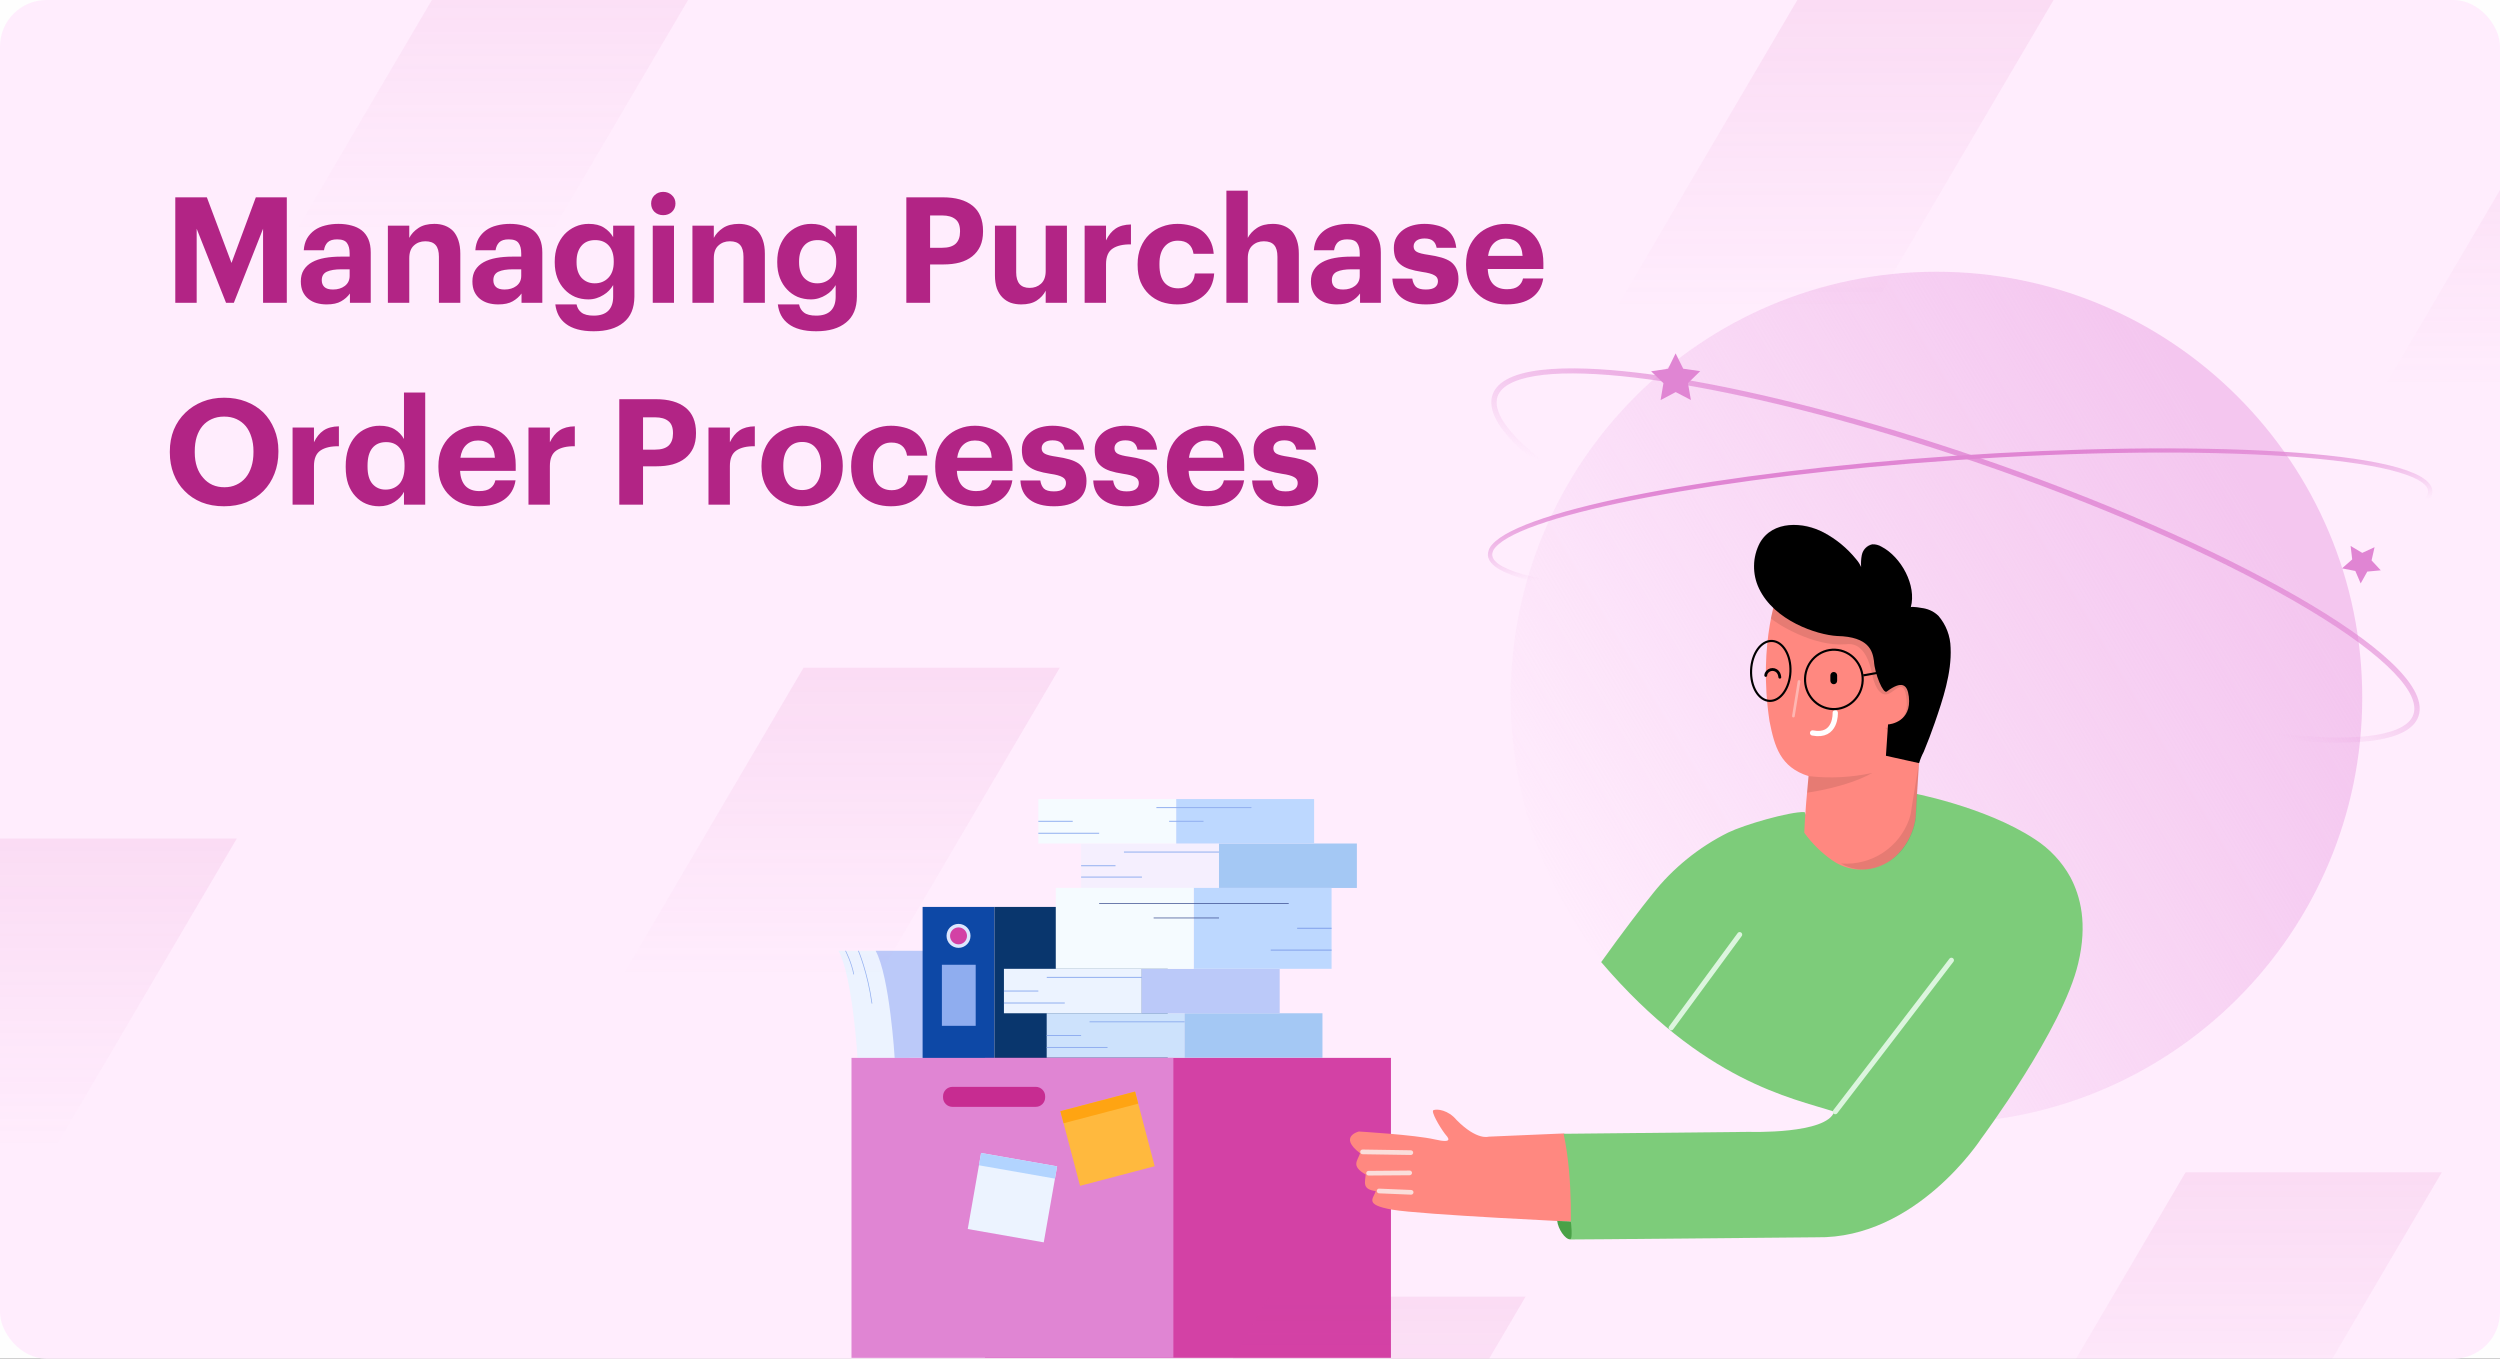 <svg width="322" height="175" viewBox="0 0 322 175" fill="none" xmlns="http://www.w3.org/2000/svg">
<rect x="0" y="0" width="322" height="175" fill="#333333" stroke="none"/>
<g clip-path="url(#clip0_801_2922)">
<rect width="322" height="175" fill="#FEFEFE"/>
<rect width="322" height="175" rx="6" fill="#FFEDFD"/>
<path d="M110.452 136.255C110.452 136.255 109.816 125.752 108 122.463H117.562V136.233L110.452 136.255Z" fill="#ECF3FF"/>
<path d="M115.233 136.255C115.233 136.255 114.598 125.752 112.781 122.463H122.344V136.233L115.233 136.255Z" fill="#BBC9F9"/>
<path d="M128.087 116.812H118.832V146.668H128.087V116.812Z" fill="#0D48A6"/>
<path d="M150.405 116.812H128.086V146.668H150.405V116.812Z" fill="#09366D"/>
<path d="M123.459 122.085C124.311 122.085 125.003 121.394 125.003 120.541C125.003 119.688 124.311 118.996 123.459 118.996C122.606 118.996 121.914 119.688 121.914 120.541C121.914 121.394 122.606 122.085 123.459 122.085Z" fill="#DDE7FE"/>
<path d="M123.459 121.633C124.062 121.633 124.551 121.144 124.551 120.541C124.551 119.938 124.062 119.449 123.459 119.449C122.856 119.449 122.367 119.938 122.367 120.541C122.367 121.144 122.856 121.633 123.459 121.633Z" fill="#D341A5"/>
<path d="M125.669 124.262H121.316V132.126H125.669V124.262Z" fill="#8FADEF"/>
<path d="M152.575 130.509H134.814V136.233H152.575V130.509Z" fill="#CDE2FC"/>
<path d="M170.333 130.509H152.572V136.233H170.333V130.509Z" fill="#A4C8F4"/>
<path d="M139.246 133.309H134.814V133.433H139.246V133.309Z" fill="#8FADEF"/>
<path d="M152.576 131.547H140.334V131.672H152.576V131.547Z" fill="#8FADEF"/>
<path d="M142.649 134.85H134.814V134.974H142.649V134.85Z" fill="#8FADEF"/>
<path d="M147.067 124.784H129.307V130.508H147.067V124.784Z" fill="#ECF3FF"/>
<path d="M164.825 124.784H147.064V130.508H164.825V124.784Z" fill="#BBC9F9"/>
<path d="M133.738 127.584H129.307V127.708H133.738V127.584Z" fill="#8FADEF"/>
<path d="M147.066 125.823H134.824V125.947H147.066V125.823Z" fill="#8FADEF"/>
<path d="M137.142 129.125H129.307V129.25H137.142V129.125Z" fill="#8FADEF"/>
<path opacity="0.5" d="M157.007 108.644H139.246V114.369H157.007V108.644Z" fill="#ECF3FF"/>
<path d="M174.766 108.644H157.006V114.369H174.766V108.644Z" fill="#A4C8F4"/>
<path d="M143.678 111.445H139.246V111.569H143.678V111.445Z" fill="#8FADEF"/>
<path d="M157.006 109.683H144.764V109.808H157.006V109.683Z" fill="#8FADEF"/>
<path d="M147.081 112.906H139.246V113.031H147.081V112.906Z" fill="#8FADEF"/>
<path d="M151.497 102.92H133.736V108.644H151.497V102.92Z" fill="#F5FBFF"/>
<path d="M169.258 102.92H151.498V108.644H169.258V102.92Z" fill="#BDD8FF"/>
<path d="M138.168 105.72H133.736V105.844H138.168V105.72Z" fill="#8FADEF"/>
<path d="M155.014 105.72H150.582V105.844H155.014V105.72Z" fill="#8FADEF"/>
<path d="M161.185 103.959H148.943V104.083H161.185V103.959Z" fill="#8FADEF"/>
<path d="M141.571 107.261H133.736V107.386H141.571V107.261Z" fill="#8FADEF"/>
<path d="M153.745 124.784H171.506V114.362H153.745V124.784Z" fill="#BDD8FF"/>
<path d="M135.984 124.784H153.744V114.362H135.984V124.784Z" fill="#F5FBFF"/>
<path d="M171.504 119.489H167.072V119.656H171.504V119.489Z" fill="#8FADEF"/>
<path d="M165.986 116.321H141.572V116.412H165.986V116.321Z" fill="#35488B"/>
<path d="M171.505 122.294H163.67V122.462H171.505V122.294Z" fill="#8FADEF"/>
<path d="M157.005 118.188H148.588V118.279H157.005V118.188Z" fill="#35488B"/>
<path d="M179.154 136.255H126.863V174.888H179.154V136.255Z" fill="#D341A5"/>
<path d="M151.131 136.255H109.672V174.888H151.131V136.255Z" fill="#E085D3"/>
<path d="M122.672 139.987H133.406C133.727 139.987 134.034 140.114 134.261 140.341C134.487 140.568 134.615 140.875 134.615 141.195V141.35C134.615 141.509 134.584 141.666 134.524 141.813C134.463 141.96 134.374 142.094 134.262 142.206C134.15 142.319 134.016 142.408 133.869 142.469C133.723 142.53 133.565 142.562 133.406 142.562H122.672C122.351 142.562 122.044 142.434 121.817 142.207C121.59 141.981 121.463 141.673 121.463 141.352V141.198C121.463 141.039 121.494 140.881 121.555 140.735C121.615 140.588 121.704 140.454 121.817 140.342C121.929 140.229 122.062 140.14 122.209 140.079C122.356 140.018 122.513 139.987 122.672 139.987Z" fill="#C72C91"/>
<path d="M136.156 150.226L126.365 148.507L124.646 158.297L134.436 160.016L136.156 150.226Z" fill="#ECF3FF"/>
<path d="M136.156 150.226L126.365 148.507L126.087 150.089L135.878 151.808L136.156 150.226Z" fill="#B2D4FF"/>
<path d="M146.196 140.595L136.582 143.121L139.108 152.735L148.722 150.209L146.196 140.595Z" fill="#FFB93E"/>
<path d="M146.196 140.596L136.582 143.122L136.99 144.675L146.604 142.15L146.196 140.596Z" fill="#FFA412"/>
<path d="M109.923 125.51C109.654 124.02 108.875 122.498 108.867 122.483L108.944 122.442C108.952 122.457 109.737 123.991 110.008 125.494L109.923 125.51Z" fill="#8FADEF"/>
<path d="M112.266 129.263C111.706 125.247 110.531 122.508 110.52 122.481L110.603 122.445C110.615 122.472 111.794 125.225 112.357 129.25L112.266 129.263Z" fill="#8FADEF"/>
<path d="M22.577 25.415H26.643L29.816 33.87L32.951 25.415H36.941V39H33.882V29.462L30.12 39H29.113L25.332 29.462V39H22.577V25.415ZM42.07 39.209C41.614 39.209 41.184 39.152 40.778 39.038C40.386 38.924 40.037 38.747 39.733 38.506C39.429 38.265 39.189 37.961 39.011 37.594C38.834 37.214 38.745 36.764 38.745 36.245C38.745 35.662 38.872 35.168 39.125 34.763C39.379 34.358 39.733 34.028 40.189 33.775C40.645 33.522 41.19 33.338 41.823 33.224C42.457 33.11 43.153 33.053 43.913 33.053H45.034V32.654C45.034 32.059 44.92 31.609 44.692 31.305C44.477 30.988 44.053 30.83 43.419 30.83C42.875 30.83 42.469 30.957 42.203 31.21C41.95 31.463 41.792 31.805 41.728 32.236H39.125C39.163 31.653 39.303 31.147 39.543 30.716C39.797 30.285 40.12 29.931 40.512 29.652C40.905 29.373 41.361 29.171 41.88 29.044C42.412 28.905 42.982 28.835 43.59 28.835C44.198 28.835 44.756 28.905 45.262 29.044C45.769 29.171 46.212 29.38 46.592 29.671C46.96 29.962 47.245 30.342 47.447 30.811C47.65 31.28 47.751 31.85 47.751 32.521V39H45.072V37.803C44.781 38.208 44.401 38.544 43.932 38.81C43.476 39.076 42.856 39.209 42.07 39.209ZM42.887 37.29C43.495 37.29 44.002 37.138 44.407 36.834C44.825 36.517 45.034 36.08 45.034 35.523V34.687H43.97C43.172 34.687 42.552 34.788 42.108 34.991C41.665 35.194 41.443 35.561 41.443 36.093C41.443 36.46 41.557 36.752 41.785 36.967C42.013 37.182 42.381 37.29 42.887 37.29ZM49.959 29.063H52.714V30.64C52.967 30.146 53.36 29.722 53.892 29.367C54.424 29.012 55.108 28.835 55.944 28.835C56.438 28.835 56.887 28.911 57.293 29.063C57.698 29.215 58.053 29.443 58.357 29.747C58.648 30.064 58.876 30.469 59.041 30.963C59.205 31.444 59.288 32.014 59.288 32.673V39H56.533V33.072C56.533 32.388 56.393 31.888 56.115 31.571C55.836 31.242 55.393 31.077 54.785 31.077C54.189 31.077 53.695 31.261 53.303 31.628C52.91 31.983 52.714 32.527 52.714 33.262V39H49.959V29.063ZM64.17 39.209C63.714 39.209 63.283 39.152 62.878 39.038C62.485 38.924 62.137 38.747 61.833 38.506C61.529 38.265 61.288 37.961 61.111 37.594C60.933 37.214 60.845 36.764 60.845 36.245C60.845 35.662 60.971 35.168 61.225 34.763C61.478 34.358 61.833 34.028 62.289 33.775C62.745 33.522 63.289 33.338 63.923 33.224C64.556 33.11 65.253 33.053 66.013 33.053H67.134V32.654C67.134 32.059 67.02 31.609 66.792 31.305C66.576 30.988 66.152 30.83 65.519 30.83C64.974 30.83 64.569 30.957 64.303 31.21C64.049 31.463 63.891 31.805 63.828 32.236H61.225C61.263 31.653 61.402 31.147 61.643 30.716C61.896 30.285 62.219 29.931 62.612 29.652C63.004 29.373 63.46 29.171 63.98 29.044C64.512 28.905 65.082 28.835 65.69 28.835C66.298 28.835 66.855 28.905 67.362 29.044C67.868 29.171 68.312 29.38 68.692 29.671C69.059 29.962 69.344 30.342 69.547 30.811C69.749 31.28 69.851 31.85 69.851 32.521V39H67.172V37.803C66.88 38.208 66.5 38.544 66.032 38.81C65.576 39.076 64.955 39.209 64.17 39.209ZM64.987 37.29C65.595 37.29 66.101 37.138 66.507 36.834C66.925 36.517 67.134 36.08 67.134 35.523V34.687H66.07C65.272 34.687 64.651 34.788 64.208 34.991C63.764 35.194 63.543 35.561 63.543 36.093C63.543 36.46 63.657 36.752 63.885 36.967C64.113 37.182 64.48 37.29 64.987 37.29ZM76.466 42.667C75.668 42.667 74.971 42.585 74.376 42.42C73.781 42.255 73.287 42.021 72.894 41.717C72.489 41.413 72.172 41.046 71.944 40.615C71.729 40.197 71.589 39.728 71.526 39.209H74.262C74.351 39.652 74.56 40.001 74.889 40.254C75.231 40.52 75.757 40.653 76.466 40.653C77.302 40.653 77.929 40.444 78.347 40.026C78.765 39.608 78.974 39.006 78.974 38.221V36.72C78.835 36.961 78.657 37.195 78.442 37.423C78.239 37.638 77.999 37.828 77.72 37.993C77.441 38.17 77.137 38.31 76.808 38.411C76.491 38.512 76.149 38.563 75.782 38.563C75.174 38.563 74.604 38.455 74.072 38.24C73.553 38.012 73.103 37.695 72.723 37.29C72.33 36.885 72.02 36.391 71.792 35.808C71.564 35.213 71.45 34.548 71.45 33.813V33.68C71.45 32.971 71.558 32.318 71.773 31.723C72.001 31.128 72.311 30.615 72.704 30.184C73.097 29.766 73.559 29.437 74.091 29.196C74.623 28.955 75.199 28.835 75.82 28.835C76.631 28.835 77.283 28.993 77.777 29.31C78.284 29.627 78.683 30.038 78.974 30.545V29.063H81.71V38.221C81.697 39.703 81.229 40.811 80.304 41.546C79.392 42.293 78.113 42.667 76.466 42.667ZM76.599 36.492C77.321 36.492 77.91 36.251 78.366 35.77C78.822 35.289 79.05 34.624 79.05 33.775V33.642C79.05 32.793 78.841 32.128 78.423 31.647C78.005 31.166 77.416 30.925 76.656 30.925C75.883 30.925 75.288 31.178 74.87 31.685C74.465 32.179 74.262 32.838 74.262 33.661V33.813C74.262 34.649 74.477 35.308 74.908 35.789C75.351 36.258 75.915 36.492 76.599 36.492ZM85.423 27.714C84.98 27.714 84.606 27.575 84.302 27.296C84.011 27.005 83.865 26.644 83.865 26.213C83.865 25.782 84.011 25.428 84.302 25.149C84.606 24.858 84.98 24.712 85.423 24.712C85.867 24.712 86.24 24.858 86.544 25.149C86.848 25.428 87 25.782 87 26.213C87 26.644 86.848 27.005 86.544 27.296C86.24 27.575 85.867 27.714 85.423 27.714ZM84.074 29.063H86.81V39H84.074V29.063ZM89.185 29.063H91.94V30.64C92.193 30.146 92.586 29.722 93.118 29.367C93.65 29.012 94.334 28.835 95.17 28.835C95.664 28.835 96.113 28.911 96.519 29.063C96.924 29.215 97.279 29.443 97.583 29.747C97.874 30.064 98.102 30.469 98.267 30.963C98.431 31.444 98.514 32.014 98.514 32.673V39H95.759V33.072C95.759 32.388 95.619 31.888 95.341 31.571C95.062 31.242 94.619 31.077 94.011 31.077C93.415 31.077 92.921 31.261 92.529 31.628C92.136 31.983 91.94 32.527 91.94 33.262V39H89.185V29.063ZM105.125 42.667C104.327 42.667 103.63 42.585 103.035 42.42C102.44 42.255 101.946 42.021 101.553 41.717C101.148 41.413 100.831 41.046 100.603 40.615C100.388 40.197 100.248 39.728 100.185 39.209H102.921C103.01 39.652 103.219 40.001 103.548 40.254C103.89 40.52 104.416 40.653 105.125 40.653C105.961 40.653 106.588 40.444 107.006 40.026C107.424 39.608 107.633 39.006 107.633 38.221V36.72C107.494 36.961 107.316 37.195 107.101 37.423C106.898 37.638 106.658 37.828 106.379 37.993C106.1 38.17 105.796 38.31 105.467 38.411C105.15 38.512 104.808 38.563 104.441 38.563C103.833 38.563 103.263 38.455 102.731 38.24C102.212 38.012 101.762 37.695 101.382 37.29C100.989 36.885 100.679 36.391 100.451 35.808C100.223 35.213 100.109 34.548 100.109 33.813V33.68C100.109 32.971 100.217 32.318 100.432 31.723C100.66 31.128 100.97 30.615 101.363 30.184C101.756 29.766 102.218 29.437 102.75 29.196C103.282 28.955 103.858 28.835 104.479 28.835C105.29 28.835 105.942 28.993 106.436 29.31C106.943 29.627 107.342 30.038 107.633 30.545V29.063H110.369V38.221C110.356 39.703 109.888 40.811 108.963 41.546C108.051 42.293 106.772 42.667 105.125 42.667ZM105.258 36.492C105.98 36.492 106.569 36.251 107.025 35.77C107.481 35.289 107.709 34.624 107.709 33.775V33.642C107.709 32.793 107.5 32.128 107.082 31.647C106.664 31.166 106.075 30.925 105.315 30.925C104.542 30.925 103.947 31.178 103.529 31.685C103.124 32.179 102.921 32.838 102.921 33.661V33.813C102.921 34.649 103.136 35.308 103.567 35.789C104.01 36.258 104.574 36.492 105.258 36.492ZM116.736 25.415H121.429C123.088 25.415 124.368 25.776 125.267 26.498C126.166 27.22 126.616 28.303 126.616 29.747V29.823C126.616 30.545 126.496 31.172 126.255 31.704C126.014 32.223 125.672 32.66 125.229 33.015C124.786 33.37 124.247 33.636 123.614 33.813C122.993 33.978 122.297 34.06 121.524 34.06H119.795V39H116.736V25.415ZM121.353 31.913C122.126 31.913 122.702 31.742 123.082 31.4C123.462 31.045 123.652 30.526 123.652 29.842V29.766C123.652 29.044 123.449 28.531 123.044 28.227C122.651 27.91 122.088 27.752 121.353 27.752H119.795V31.913H121.353ZM131.531 39.209C131.05 39.209 130.6 39.139 130.182 39C129.777 38.848 129.422 38.62 129.118 38.316C128.814 38.012 128.574 37.626 128.396 37.157C128.232 36.676 128.149 36.112 128.149 35.466V29.063H130.885V35.086C130.885 35.745 131.031 36.245 131.322 36.587C131.614 36.916 132.044 37.081 132.614 37.081C133.197 37.081 133.685 36.904 134.077 36.549C134.483 36.182 134.685 35.631 134.685 34.896V29.063H137.421V39H134.685V37.442C134.432 37.949 134.046 38.373 133.526 38.715C133.02 39.044 132.355 39.209 131.531 39.209ZM139.702 29.063H142.457V30.963C142.773 30.292 143.185 29.785 143.692 29.443C144.198 29.101 144.857 28.924 145.668 28.911V31.476C144.642 31.463 143.85 31.647 143.293 32.027C142.735 32.407 142.457 33.072 142.457 34.022V39H139.702V29.063ZM151.636 39.209C150.914 39.209 150.237 39.101 149.603 38.886C148.983 38.658 148.444 38.329 147.988 37.898C147.532 37.467 147.171 36.942 146.905 36.321C146.652 35.688 146.525 34.966 146.525 34.155V34.003C146.525 33.205 146.658 32.489 146.924 31.856C147.19 31.21 147.558 30.659 148.026 30.203C148.495 29.76 149.04 29.424 149.66 29.196C150.281 28.955 150.946 28.835 151.655 28.835C152.225 28.835 152.776 28.905 153.308 29.044C153.853 29.171 154.341 29.386 154.771 29.69C155.189 29.994 155.538 30.393 155.816 30.887C156.095 31.381 156.266 31.983 156.329 32.692H153.726C153.638 32.122 153.422 31.698 153.08 31.419C152.751 31.14 152.295 31.001 151.712 31.001C150.99 31.001 150.414 31.261 149.983 31.78C149.553 32.287 149.337 33.015 149.337 33.965V34.117C149.337 35.118 149.546 35.871 149.964 36.378C150.395 36.885 150.997 37.138 151.769 37.138C152.327 37.138 152.802 36.98 153.194 36.663C153.6 36.346 153.834 35.865 153.897 35.219H156.386C156.348 35.814 156.215 36.359 155.987 36.853C155.759 37.334 155.443 37.746 155.037 38.088C154.632 38.443 154.144 38.721 153.574 38.924C153.004 39.114 152.358 39.209 151.636 39.209ZM157.96 24.56H160.715V30.64C160.969 30.146 161.361 29.722 161.893 29.367C162.425 29.012 163.109 28.835 163.945 28.835C164.439 28.835 164.889 28.911 165.294 29.063C165.7 29.215 166.054 29.443 166.358 29.747C166.65 30.064 166.878 30.469 167.042 30.963C167.207 31.444 167.289 32.014 167.289 32.673V39H164.534V33.072C164.534 32.388 164.395 31.888 164.116 31.571C163.838 31.242 163.394 31.077 162.786 31.077C162.191 31.077 161.697 31.261 161.304 31.628C160.912 31.983 160.715 32.527 160.715 33.262V39H157.96V24.56ZM172.171 39.209C171.715 39.209 171.285 39.152 170.879 39.038C170.487 38.924 170.138 38.747 169.834 38.506C169.53 38.265 169.29 37.961 169.112 37.594C168.935 37.214 168.846 36.764 168.846 36.245C168.846 35.662 168.973 35.168 169.226 34.763C169.48 34.358 169.834 34.028 170.29 33.775C170.746 33.522 171.291 33.338 171.924 33.224C172.558 33.11 173.254 33.053 174.014 33.053H175.135V32.654C175.135 32.059 175.021 31.609 174.793 31.305C174.578 30.988 174.154 30.83 173.52 30.83C172.976 30.83 172.57 30.957 172.304 31.21C172.051 31.463 171.893 31.805 171.829 32.236H169.226C169.264 31.653 169.404 31.147 169.644 30.716C169.898 30.285 170.221 29.931 170.613 29.652C171.006 29.373 171.462 29.171 171.981 29.044C172.513 28.905 173.083 28.835 173.691 28.835C174.299 28.835 174.857 28.905 175.363 29.044C175.87 29.171 176.313 29.38 176.693 29.671C177.061 29.962 177.346 30.342 177.548 30.811C177.751 31.28 177.852 31.85 177.852 32.521V39H175.173V37.803C174.882 38.208 174.502 38.544 174.033 38.81C173.577 39.076 172.957 39.209 172.171 39.209ZM172.988 37.29C173.596 37.29 174.103 37.138 174.508 36.834C174.926 36.517 175.135 36.08 175.135 35.523V34.687H174.071C173.273 34.687 172.653 34.788 172.209 34.991C171.766 35.194 171.544 35.561 171.544 36.093C171.544 36.46 171.658 36.752 171.886 36.967C172.114 37.182 172.482 37.29 172.988 37.29ZM183.67 39.209C182.327 39.209 181.282 38.924 180.535 38.354C179.787 37.784 179.388 36.961 179.338 35.884H181.903C181.966 36.327 182.118 36.676 182.359 36.929C182.612 37.17 183.043 37.29 183.651 37.29C184.183 37.29 184.575 37.195 184.829 37.005C185.082 36.815 185.209 36.549 185.209 36.207C185.209 35.865 185.05 35.612 184.734 35.447C184.43 35.27 183.917 35.13 183.195 35.029C182.536 34.928 181.972 34.801 181.504 34.649C181.048 34.497 180.674 34.301 180.383 34.06C180.079 33.819 179.857 33.528 179.718 33.186C179.591 32.831 179.528 32.413 179.528 31.932C179.528 31.413 179.635 30.963 179.851 30.583C180.079 30.19 180.376 29.861 180.744 29.595C181.098 29.342 181.51 29.152 181.979 29.025C182.46 28.898 182.954 28.835 183.461 28.835C184.005 28.835 184.512 28.892 184.981 29.006C185.462 29.107 185.886 29.278 186.254 29.519C186.608 29.76 186.9 30.076 187.128 30.469C187.356 30.862 187.501 31.343 187.565 31.913H185.038C184.962 31.508 184.803 31.21 184.563 31.02C184.322 30.817 183.961 30.716 183.48 30.716C183.036 30.716 182.688 30.811 182.435 31.001C182.194 31.191 182.074 31.438 182.074 31.742C182.074 32.059 182.213 32.293 182.492 32.445C182.77 32.597 183.271 32.724 183.993 32.825C184.613 32.914 185.164 33.028 185.646 33.167C186.127 33.306 186.532 33.49 186.862 33.718C187.178 33.959 187.419 34.256 187.584 34.611C187.761 34.966 187.85 35.409 187.85 35.941C187.85 37.018 187.482 37.835 186.748 38.392C186.013 38.937 184.987 39.209 183.67 39.209ZM194.018 39.209C193.271 39.209 192.581 39.095 191.947 38.867C191.314 38.639 190.769 38.303 190.313 37.86C189.845 37.429 189.477 36.904 189.211 36.283C188.958 35.662 188.831 34.953 188.831 34.155V34.003C188.831 33.218 188.958 32.508 189.211 31.875C189.477 31.242 189.845 30.697 190.313 30.241C190.769 29.798 191.308 29.456 191.928 29.215C192.549 28.962 193.22 28.835 193.942 28.835C194.588 28.835 195.203 28.936 195.785 29.139C196.368 29.329 196.881 29.627 197.324 30.032C197.768 30.437 198.122 30.963 198.388 31.609C198.654 32.242 198.787 33.002 198.787 33.889V34.649H191.624C191.662 35.485 191.89 36.131 192.308 36.587C192.739 37.03 193.334 37.252 194.094 37.252C194.74 37.252 195.222 37.125 195.538 36.872C195.868 36.619 196.077 36.283 196.165 35.865H198.768C198.604 36.942 198.11 37.771 197.286 38.354C196.476 38.924 195.386 39.209 194.018 39.209ZM196.108 32.958C196.058 32.198 195.849 31.641 195.481 31.286C195.114 30.919 194.601 30.735 193.942 30.735C193.322 30.735 192.809 30.931 192.403 31.324C192.011 31.704 191.764 32.249 191.662 32.958H196.108ZM28.904 62.758C29.474 62.758 29.987 62.65 30.443 62.435C30.912 62.22 31.311 61.916 31.64 61.523C31.957 61.143 32.204 60.674 32.381 60.117C32.558 59.56 32.647 58.939 32.647 58.255V58.103C32.647 57.444 32.558 56.843 32.381 56.298C32.216 55.753 31.976 55.285 31.659 54.892C31.33 54.499 30.931 54.195 30.462 53.98C29.993 53.765 29.461 53.657 28.866 53.657C28.271 53.657 27.739 53.765 27.27 53.98C26.814 54.183 26.421 54.474 26.092 54.854C25.763 55.247 25.509 55.722 25.332 56.279C25.167 56.824 25.085 57.438 25.085 58.122V58.274C25.085 58.971 25.18 59.598 25.37 60.155C25.56 60.7 25.826 61.162 26.168 61.542C26.497 61.935 26.896 62.239 27.365 62.454C27.834 62.657 28.347 62.758 28.904 62.758ZM28.847 65.209C27.783 65.209 26.82 65.038 25.959 64.696C25.098 64.341 24.369 63.854 23.774 63.233C23.166 62.625 22.697 61.897 22.368 61.048C22.039 60.199 21.874 59.281 21.874 58.293V58.141C21.874 57.128 22.045 56.197 22.387 55.348C22.742 54.499 23.236 53.771 23.869 53.163C24.49 52.555 25.224 52.08 26.073 51.738C26.922 51.396 27.853 51.225 28.866 51.225C29.892 51.225 30.829 51.39 31.678 51.719C32.539 52.048 33.28 52.511 33.901 53.106C34.509 53.714 34.984 54.436 35.326 55.272C35.681 56.108 35.858 57.039 35.858 58.065V58.217C35.858 59.23 35.687 60.168 35.345 61.029C35.016 61.878 34.547 62.612 33.939 63.233C33.331 63.854 32.596 64.341 31.735 64.696C30.874 65.038 29.911 65.209 28.847 65.209ZM37.684 55.063H40.439V56.963C40.756 56.292 41.168 55.785 41.674 55.443C42.181 55.101 42.84 54.924 43.65 54.911V57.476C42.624 57.463 41.833 57.647 41.275 58.027C40.718 58.407 40.439 59.072 40.439 60.022V65H37.684V55.063ZM48.84 65.209C48.232 65.209 47.668 65.101 47.149 64.886C46.63 64.671 46.174 64.348 45.781 63.917C45.388 63.499 45.078 62.98 44.85 62.359C44.635 61.726 44.527 60.997 44.527 60.174V60.022C44.527 59.211 44.635 58.483 44.85 57.837C45.078 57.191 45.388 56.646 45.781 56.203C46.174 55.76 46.636 55.424 47.168 55.196C47.7 54.955 48.276 54.835 48.897 54.835C49.695 54.835 50.347 54.993 50.854 55.31C51.361 55.627 51.753 56.038 52.032 56.545V50.56H54.768V65H52.032V63.347C51.779 63.854 51.367 64.291 50.797 64.658C50.227 65.025 49.575 65.209 48.84 65.209ZM49.657 63.062C50.379 63.062 50.968 62.821 51.424 62.34C51.88 61.846 52.108 61.092 52.108 60.079V59.927C52.108 58.939 51.899 58.198 51.481 57.704C51.076 57.197 50.493 56.944 49.733 56.944C48.96 56.944 48.365 57.204 47.947 57.723C47.542 58.23 47.339 58.977 47.339 59.965V60.117C47.339 61.105 47.554 61.846 47.985 62.34C48.416 62.821 48.973 63.062 49.657 63.062ZM61.654 65.209C60.906 65.209 60.216 65.095 59.583 64.867C58.949 64.639 58.405 64.303 57.949 63.86C57.48 63.429 57.113 62.904 56.847 62.283C56.593 61.662 56.467 60.953 56.467 60.155V60.003C56.467 59.218 56.593 58.508 56.847 57.875C57.113 57.242 57.48 56.697 57.949 56.241C58.405 55.798 58.943 55.456 59.564 55.215C60.184 54.962 60.856 54.835 61.578 54.835C62.224 54.835 62.838 54.936 63.421 55.139C64.003 55.329 64.516 55.627 64.96 56.032C65.403 56.437 65.758 56.963 66.024 57.609C66.29 58.242 66.423 59.002 66.423 59.889V60.649H59.26C59.298 61.485 59.526 62.131 59.944 62.587C60.374 63.03 60.97 63.252 61.73 63.252C62.376 63.252 62.857 63.125 63.174 62.872C63.503 62.619 63.712 62.283 63.801 61.865H66.404C66.239 62.942 65.745 63.771 64.922 64.354C64.111 64.924 63.022 65.209 61.654 65.209ZM63.744 58.958C63.693 58.198 63.484 57.641 63.117 57.286C62.749 56.919 62.236 56.735 61.578 56.735C60.957 56.735 60.444 56.931 60.039 57.324C59.646 57.704 59.399 58.249 59.298 58.958H63.744ZM68.069 55.063H70.824V56.963C71.141 56.292 71.552 55.785 72.059 55.443C72.566 55.101 73.224 54.924 74.035 54.911V57.476C73.009 57.463 72.217 57.647 71.66 58.027C71.103 58.407 70.824 59.072 70.824 60.022V65H68.069V55.063ZM79.765 51.415H84.458C86.117 51.415 87.396 51.776 88.296 52.498C89.195 53.22 89.645 54.303 89.645 55.747V55.823C89.645 56.545 89.524 57.172 89.284 57.704C89.043 58.223 88.701 58.66 88.258 59.015C87.814 59.37 87.276 59.636 86.643 59.813C86.022 59.978 85.325 60.06 84.553 60.06H82.824V65H79.765V51.415ZM84.382 57.913C85.154 57.913 85.731 57.742 86.111 57.4C86.491 57.045 86.681 56.526 86.681 55.842V55.766C86.681 55.044 86.478 54.531 86.073 54.227C85.68 53.91 85.116 53.752 84.382 53.752H82.824V57.913H84.382ZM91.254 55.063H94.009V56.963C94.326 56.292 94.737 55.785 95.244 55.443C95.751 55.101 96.409 54.924 97.22 54.911V57.476C96.194 57.463 95.402 57.647 94.845 58.027C94.288 58.407 94.009 59.072 94.009 60.022V65H91.254V55.063ZM103.322 63.119C104.094 63.119 104.69 62.853 105.108 62.321C105.538 61.789 105.754 61.048 105.754 60.098V59.965C105.754 59.015 105.538 58.274 105.108 57.742C104.69 57.197 104.094 56.925 103.322 56.925C102.562 56.925 101.966 57.191 101.536 57.723C101.105 58.242 100.89 58.977 100.89 59.927V60.079C100.89 61.029 101.099 61.776 101.517 62.321C101.935 62.853 102.536 63.119 103.322 63.119ZM103.303 65.209C102.555 65.209 101.865 65.089 101.232 64.848C100.598 64.607 100.047 64.265 99.579 63.822C99.11 63.391 98.743 62.866 98.477 62.245C98.21 61.612 98.078 60.909 98.078 60.136V59.984C98.078 59.211 98.21 58.508 98.477 57.875C98.743 57.229 99.11 56.684 99.579 56.241C100.047 55.798 100.598 55.456 101.232 55.215C101.878 54.962 102.574 54.835 103.322 54.835C104.069 54.835 104.759 54.955 105.393 55.196C106.039 55.437 106.596 55.779 107.065 56.222C107.521 56.665 107.882 57.204 108.148 57.837C108.414 58.458 108.547 59.154 108.547 59.927V60.079C108.547 60.864 108.414 61.574 108.148 62.207C107.882 62.84 107.514 63.379 107.046 63.822C106.577 64.265 106.02 64.607 105.374 64.848C104.74 65.089 104.05 65.209 103.303 65.209ZM114.739 65.209C114.017 65.209 113.34 65.101 112.706 64.886C112.086 64.658 111.547 64.329 111.091 63.898C110.635 63.467 110.274 62.942 110.008 62.321C109.755 61.688 109.628 60.966 109.628 60.155V60.003C109.628 59.205 109.761 58.489 110.027 57.856C110.293 57.21 110.661 56.659 111.129 56.203C111.598 55.76 112.143 55.424 112.763 55.196C113.384 54.955 114.049 54.835 114.758 54.835C115.328 54.835 115.879 54.905 116.411 55.044C116.956 55.171 117.444 55.386 117.874 55.69C118.292 55.994 118.641 56.393 118.919 56.887C119.198 57.381 119.369 57.983 119.432 58.692H116.829C116.741 58.122 116.525 57.698 116.183 57.419C115.854 57.14 115.398 57.001 114.815 57.001C114.093 57.001 113.517 57.261 113.086 57.78C112.656 58.287 112.44 59.015 112.44 59.965V60.117C112.44 61.118 112.649 61.871 113.067 62.378C113.498 62.885 114.1 63.138 114.872 63.138C115.43 63.138 115.905 62.98 116.297 62.663C116.703 62.346 116.937 61.865 117 61.219H119.489C119.451 61.814 119.318 62.359 119.09 62.853C118.862 63.334 118.546 63.746 118.14 64.088C117.735 64.443 117.247 64.721 116.677 64.924C116.107 65.114 115.461 65.209 114.739 65.209ZM125.642 65.209C124.895 65.209 124.205 65.095 123.571 64.867C122.938 64.639 122.393 64.303 121.937 63.86C121.469 63.429 121.101 62.904 120.835 62.283C120.582 61.662 120.455 60.953 120.455 60.155V60.003C120.455 59.218 120.582 58.508 120.835 57.875C121.101 57.242 121.469 56.697 121.937 56.241C122.393 55.798 122.932 55.456 123.552 55.215C124.173 54.962 124.844 54.835 125.566 54.835C126.212 54.835 126.827 54.936 127.409 55.139C127.992 55.329 128.505 55.627 128.948 56.032C129.392 56.437 129.746 56.963 130.012 57.609C130.278 58.242 130.411 59.002 130.411 59.889V60.649H123.248C123.286 61.485 123.514 62.131 123.932 62.587C124.363 63.03 124.958 63.252 125.718 63.252C126.364 63.252 126.846 63.125 127.162 62.872C127.492 62.619 127.701 62.283 127.789 61.865H130.392C130.228 62.942 129.734 63.771 128.91 64.354C128.1 64.924 127.01 65.209 125.642 65.209ZM127.732 58.958C127.682 58.198 127.473 57.641 127.105 57.286C126.738 56.919 126.225 56.735 125.566 56.735C124.946 56.735 124.433 56.931 124.027 57.324C123.635 57.704 123.388 58.249 123.286 58.958H127.732ZM135.76 65.209C134.417 65.209 133.372 64.924 132.625 64.354C131.878 63.784 131.479 62.961 131.428 61.884H133.993C134.056 62.327 134.208 62.676 134.449 62.929C134.702 63.17 135.133 63.29 135.741 63.29C136.273 63.29 136.666 63.195 136.919 63.005C137.172 62.815 137.299 62.549 137.299 62.207C137.299 61.865 137.141 61.612 136.824 61.447C136.52 61.27 136.007 61.13 135.285 61.029C134.626 60.928 134.063 60.801 133.594 60.649C133.138 60.497 132.764 60.301 132.473 60.06C132.169 59.819 131.947 59.528 131.808 59.186C131.681 58.831 131.618 58.413 131.618 57.932C131.618 57.413 131.726 56.963 131.941 56.583C132.169 56.19 132.467 55.861 132.834 55.595C133.189 55.342 133.6 55.152 134.069 55.025C134.55 54.898 135.044 54.835 135.551 54.835C136.096 54.835 136.602 54.892 137.071 55.006C137.552 55.107 137.977 55.278 138.344 55.519C138.699 55.76 138.99 56.076 139.218 56.469C139.446 56.862 139.592 57.343 139.655 57.913H137.128C137.052 57.508 136.894 57.21 136.653 57.02C136.412 56.817 136.051 56.716 135.57 56.716C135.127 56.716 134.778 56.811 134.525 57.001C134.284 57.191 134.164 57.438 134.164 57.742C134.164 58.059 134.303 58.293 134.582 58.445C134.861 58.597 135.361 58.724 136.083 58.825C136.704 58.914 137.255 59.028 137.736 59.167C138.217 59.306 138.623 59.49 138.952 59.718C139.269 59.959 139.509 60.256 139.674 60.611C139.851 60.966 139.94 61.409 139.94 61.941C139.94 63.018 139.573 63.835 138.838 64.392C138.103 64.937 137.077 65.209 135.76 65.209ZM145.14 65.209C143.797 65.209 142.752 64.924 142.005 64.354C141.257 63.784 140.858 62.961 140.808 61.884H143.373C143.436 62.327 143.588 62.676 143.829 62.929C144.082 63.17 144.513 63.29 145.121 63.29C145.653 63.29 146.045 63.195 146.299 63.005C146.552 62.815 146.679 62.549 146.679 62.207C146.679 61.865 146.52 61.612 146.204 61.447C145.9 61.27 145.387 61.13 144.665 61.029C144.006 60.928 143.442 60.801 142.974 60.649C142.518 60.497 142.144 60.301 141.853 60.06C141.549 59.819 141.327 59.528 141.188 59.186C141.061 58.831 140.998 58.413 140.998 57.932C140.998 57.413 141.105 56.963 141.321 56.583C141.549 56.19 141.846 55.861 142.214 55.595C142.568 55.342 142.98 55.152 143.449 55.025C143.93 54.898 144.424 54.835 144.931 54.835C145.475 54.835 145.982 54.892 146.451 55.006C146.932 55.107 147.356 55.278 147.724 55.519C148.078 55.76 148.37 56.076 148.598 56.469C148.826 56.862 148.971 57.343 149.035 57.913H146.508C146.432 57.508 146.273 57.21 146.033 57.02C145.792 56.817 145.431 56.716 144.95 56.716C144.506 56.716 144.158 56.811 143.905 57.001C143.664 57.191 143.544 57.438 143.544 57.742C143.544 58.059 143.683 58.293 143.962 58.445C144.24 58.597 144.741 58.724 145.463 58.825C146.083 58.914 146.634 59.028 147.116 59.167C147.597 59.306 148.002 59.49 148.332 59.718C148.648 59.959 148.889 60.256 149.054 60.611C149.231 60.966 149.32 61.409 149.32 61.941C149.32 63.018 148.952 63.835 148.218 64.392C147.483 64.937 146.457 65.209 145.14 65.209ZM155.489 65.209C154.741 65.209 154.051 65.095 153.418 64.867C152.784 64.639 152.24 64.303 151.784 63.86C151.315 63.429 150.948 62.904 150.682 62.283C150.428 61.662 150.302 60.953 150.302 60.155V60.003C150.302 59.218 150.428 58.508 150.682 57.875C150.948 57.242 151.315 56.697 151.784 56.241C152.24 55.798 152.778 55.456 153.399 55.215C154.019 54.962 154.691 54.835 155.413 54.835C156.059 54.835 156.673 54.936 157.256 55.139C157.838 55.329 158.351 55.627 158.795 56.032C159.238 56.437 159.593 56.963 159.859 57.609C160.125 58.242 160.258 59.002 160.258 59.889V60.649H153.095C153.133 61.485 153.361 62.131 153.779 62.587C154.209 63.03 154.805 63.252 155.565 63.252C156.211 63.252 156.692 63.125 157.009 62.872C157.338 62.619 157.547 62.283 157.636 61.865H160.239C160.074 62.942 159.58 63.771 158.757 64.354C157.946 64.924 156.857 65.209 155.489 65.209ZM157.579 58.958C157.528 58.198 157.319 57.641 156.952 57.286C156.584 56.919 156.071 56.735 155.413 56.735C154.792 56.735 154.279 56.931 153.874 57.324C153.481 57.704 153.234 58.249 153.133 58.958H157.579ZM165.606 65.209C164.264 65.209 163.219 64.924 162.471 64.354C161.724 63.784 161.325 62.961 161.274 61.884H163.839C163.903 62.327 164.055 62.676 164.295 62.929C164.549 63.17 164.979 63.29 165.587 63.29C166.119 63.29 166.512 63.195 166.765 63.005C167.019 62.815 167.145 62.549 167.145 62.207C167.145 61.865 166.987 61.612 166.67 61.447C166.366 61.27 165.853 61.13 165.131 61.029C164.473 60.928 163.909 60.801 163.44 60.649C162.984 60.497 162.611 60.301 162.319 60.06C162.015 59.819 161.794 59.528 161.654 59.186C161.528 58.831 161.464 58.413 161.464 57.932C161.464 57.413 161.572 56.963 161.787 56.583C162.015 56.19 162.313 55.861 162.68 55.595C163.035 55.342 163.447 55.152 163.915 55.025C164.397 54.898 164.891 54.835 165.397 54.835C165.942 54.835 166.449 54.892 166.917 55.006C167.399 55.107 167.823 55.278 168.19 55.519C168.545 55.76 168.836 56.076 169.064 56.469C169.292 56.862 169.438 57.343 169.501 57.913H166.974C166.898 57.508 166.74 57.21 166.499 57.02C166.259 56.817 165.898 56.716 165.416 56.716C164.973 56.716 164.625 56.811 164.371 57.001C164.131 57.191 164.01 57.438 164.01 57.742C164.01 58.059 164.15 58.293 164.428 58.445C164.707 58.597 165.207 58.724 165.929 58.825C166.55 58.914 167.101 59.028 167.582 59.167C168.064 59.306 168.469 59.49 168.798 59.718C169.115 59.959 169.356 60.256 169.52 60.611C169.698 60.966 169.786 61.409 169.786 61.941C169.786 63.018 169.419 63.835 168.684 64.392C167.95 64.937 166.924 65.209 165.606 65.209Z" fill="#B22485"/>
<path d="M201.485 145.985L191.729 146.402C191.729 146.402 190.253 146.928 187.612 144.262C186.539 142.961 185.082 142.792 184.614 142.994C184.308 143.182 185.349 145.016 186.077 145.998C186.52 146.525 187.313 147.338 184.777 146.753C182.24 146.167 175.021 145.738 175.021 145.738C175.021 145.738 172.342 146.389 175.177 148.535C174.865 149.523 173.955 150.161 175.899 151.279C175.828 152.333 175.418 153.172 177.2 153.419C176.888 154.408 175.665 155.156 179.333 155.806C183.001 156.456 203.8 157.419 203.8 157.419C203.8 157.419 205.14 153.926 201.478 145.985" fill="#FF8880"/>
<path d="M181.725 148.762L175.546 148.665C175.503 148.671 175.459 148.668 175.417 148.656C175.374 148.644 175.335 148.622 175.302 148.594C175.269 148.565 175.242 148.529 175.224 148.49C175.206 148.45 175.196 148.406 175.196 148.362C175.196 148.318 175.206 148.275 175.224 148.235C175.242 148.195 175.269 148.16 175.302 148.131C175.335 148.102 175.374 148.081 175.417 148.069C175.459 148.057 175.503 148.054 175.546 148.06L181.718 148.157C181.798 148.159 181.874 148.192 181.93 148.249C181.986 148.306 182.018 148.383 182.018 148.463C182.018 148.503 182.01 148.542 181.994 148.579C181.979 148.616 181.956 148.649 181.928 148.677C181.899 148.705 181.866 148.727 181.828 148.741C181.791 148.756 181.752 148.763 181.712 148.762" fill="#FADEDB"/>
<path d="M181.57 151.37L176.269 151.409C176.19 151.409 176.114 151.378 176.058 151.322C176.002 151.266 175.97 151.19 175.97 151.11C175.97 151.031 176.002 150.955 176.058 150.899C176.114 150.843 176.19 150.811 176.269 150.811L181.563 150.766C181.643 150.765 181.72 150.797 181.777 150.853C181.835 150.909 181.867 150.985 181.869 151.065C181.868 151.144 181.836 151.22 181.78 151.277C181.724 151.334 181.649 151.367 181.57 151.37" fill="#FADEDB"/>
<path d="M181.766 153.874L177.59 153.699C177.518 153.688 177.451 153.651 177.403 153.596C177.355 153.54 177.329 153.47 177.329 153.396C177.329 153.323 177.355 153.252 177.403 153.196C177.451 153.141 177.518 153.104 177.59 153.094L181.766 153.269C181.806 153.271 181.845 153.281 181.882 153.298C181.918 153.314 181.951 153.338 181.978 153.368C182.005 153.398 182.026 153.432 182.04 153.47C182.054 153.508 182.06 153.548 182.058 153.588C182.053 153.668 182.017 153.743 181.957 153.796C181.898 153.85 181.82 153.878 181.74 153.874" fill="#FADEDB"/>
<path d="M249.417 144.678C219.13 144.678 194.578 120.126 194.578 89.839C194.578 59.552 219.13 35 249.417 35C279.704 35 304.256 59.552 304.256 89.839C304.256 120.126 279.704 144.678 249.417 144.678Z" fill="url(#paint0_linear_801_2922)"/>
<path d="M202.252 159.643C202.252 159.643 202.714 152.144 201.393 146.031L225.34 145.784C225.34 145.784 235.29 146.109 236.253 143.182C230.796 141.42 219.395 139.332 206.232 123.918C209.081 119.945 211.272 117.089 212.866 115.106C215.488 111.804 218.803 109.118 222.576 107.236C224.657 106.222 230.491 104.531 232.422 104.589C233.886 107.458 233.287 108.244 240.773 108.908C242.64 108.908 241.541 108.908 243.212 107.438C243.433 103.113 245.865 102.053 245.865 102.053C245.865 102.053 255.582 103.802 262.086 108.088C263.997 109.317 265.573 111.002 266.671 112.992C267.971 115.451 268.888 118.989 267.679 124.048C265.728 132.503 255.185 146.649 255.185 146.649C255.185 146.649 246.828 159.585 233.977 159.363C213.711 159.539 206.954 159.611 206.954 159.611" fill="#7DCC7A"/>
<path d="M224.07 120.374L215.245 132.386" stroke="#DCF5DE" stroke-width="0.65" stroke-linecap="round" stroke-linejoin="round"/>
<path d="M251.342 123.678C251.16 123.951 236.383 143.189 236.383 143.189" stroke="#DCF5DE" stroke-width="0.65" stroke-linecap="round" stroke-linejoin="round"/>
<path d="M229.136 75.83C229.136 75.83 226.359 82.665 227.914 92.896C228.564 96.148 229.273 98.795 232.941 99.965C232.421 105.311 232.395 107.262 232.395 107.262C233.402 108.663 234.643 109.879 236.063 110.859C237.349 111.745 238.911 112.138 240.463 111.968C242.016 111.797 243.455 111.073 244.518 109.929C245.724 108.659 246.497 107.041 246.729 105.305C247.054 98.632 248.361 82.509 248.361 82.509C248.361 82.509 238.742 75.668 229.136 75.83Z" fill="#FF8880"/>
<g style="mix-blend-mode:multiply" opacity="0.1">
<path d="M228.644 77.697C228.644 77.697 228.248 78.965 228.078 79.615C228.69 80.266 233.581 83.329 237.684 82.984C238.471 82.893 240.286 82.757 241.138 86.821C241.268 87.693 242.003 90.158 243.479 89.247C244.221 88.857 245.502 87.094 245.599 90.795C245.592 91.547 245.302 92.268 244.787 92.816C244.273 93.364 243.572 93.699 242.822 93.754L247.16 98.307L243.57 93.865C243.57 93.865 247.719 94.431 247.011 88.434C246.757 87.543 245.71 84.532 242.321 86.412C242.113 86.483 241.723 86.548 241.86 85.026C241.86 83.96 241.613 80.766 236.507 81.3C235.759 81.358 231.942 81.033 228.644 77.697Z" fill="black"/>
</g>
<path d="M243.18 93.305C243.446 93.305 246.249 92.961 245.859 89.722C245.664 88.129 244.949 87.634 243.011 89.072C242.568 89.423 241.456 86.808 241.365 85.13C241.19 83.895 240.767 82.009 236.624 81.918C234.023 81.768 228.533 79.966 226.556 75.791C226.119 74.874 225.902 73.867 225.921 72.851C225.94 71.835 226.196 70.838 226.667 69.938C228.319 66.992 232.299 67.206 234.901 68.591C236.503 69.444 237.918 70.61 239.063 72.019C239.333 72.322 239.553 72.667 239.713 73.04C239.675 72.525 239.706 72.006 239.804 71.499C239.868 71.162 240.029 70.852 240.267 70.606C240.505 70.36 240.81 70.189 241.144 70.113C241.565 70.091 241.982 70.198 242.341 70.419C244.851 71.72 246.893 75.388 246.106 78.224C246.152 78.054 247.635 78.321 247.765 78.347C248.479 78.476 249.14 78.813 249.664 79.316C250.652 80.463 251.208 81.919 251.238 83.433C251.394 86.652 250.23 90.119 249.189 93.123C248.756 94.372 248.285 95.608 247.778 96.831C247.531 97.297 247.33 97.787 247.18 98.294L242.907 97.344L243.18 93.305Z" fill="black"/>
<g style="mix-blend-mode:multiply" opacity="0.1">
<path d="M232.942 99.965C235.684 100.281 238.46 100.141 241.156 99.549C237.872 101.416 232.76 102.099 232.76 102.099L232.942 99.965Z" fill="black"/>
</g>
<g style="mix-blend-mode:multiply" opacity="0.1">
<path d="M250.151 89.969C250.151 89.969 252.297 83.869 250.47 80.584C249.969 79.765 249.345 78.132 246.06 78.223C246.06 78.223 246.821 76.071 245.013 73.02C245.013 73.02 243.309 70.243 241.241 70.055C240.994 70.055 239.453 70.276 239.667 73.001C238.075 70.398 235.552 68.499 232.611 67.688C231.928 67.655 226.341 66.556 225.886 72.676C226.419 71.843 228.455 67.388 233.476 69.502C234.126 69.84 237.215 70.803 240.123 76.038C240.37 74.406 240.376 71.889 241.553 71.544C241.756 71.491 241.971 71.514 242.158 71.609C243.095 72.038 245.631 73.729 244.922 78.945C244.922 78.945 250.327 77.69 250.509 84.701C250.476 86.106 250.06 90.028 250.06 90.028" fill="black"/>
</g>
<g style="mix-blend-mode:multiply" opacity="0.1">
<path d="M247.16 98.294V98.437L246.757 105.467C246.757 105.467 246.198 110.469 241.398 111.795C240.686 111.99 239.942 112.04 239.21 111.942C238.478 111.844 237.774 111.599 237.138 111.223H237.223C239.091 111.35 240.95 110.863 242.517 109.835C244.083 108.808 245.27 107.297 245.898 105.532C246.066 105.053 246.173 104.555 246.217 104.05" fill="black"/>
</g>
<path d="M235.882 86.678C235.921 86.637 235.969 86.604 236.021 86.582C236.074 86.56 236.13 86.548 236.187 86.548C236.302 86.55 236.412 86.596 236.494 86.678C236.575 86.759 236.621 86.869 236.623 86.984V87.693C236.62 87.808 236.574 87.917 236.493 87.999C236.412 88.081 236.302 88.127 236.187 88.129C236.072 88.127 235.962 88.081 235.881 87.999C235.8 87.918 235.753 87.808 235.752 87.693V86.984C235.754 86.869 235.801 86.76 235.882 86.678V86.678Z" fill="black"/>
<path d="M236.381 91.803C236.381 91.803 236.538 95.016 233.461 94.405" stroke="white" stroke-width="0.679" stroke-linecap="round" stroke-linejoin="round"/>
<path d="M229.242 87.225C229.227 87.056 229.183 86.891 229.112 86.737C229.038 86.584 228.922 86.456 228.779 86.366C228.635 86.276 228.469 86.228 228.299 86.228C228.129 86.228 227.963 86.276 227.82 86.366C227.676 86.456 227.56 86.584 227.486 86.737C227.454 86.82 227.434 86.908 227.428 86.997" stroke="black" stroke-width="0.366" stroke-linecap="round" stroke-linejoin="round"/>
<path d="M231.713 87.771L230.991 92.232" stroke="#FFB6B2" stroke-width="0.345" stroke-linecap="round" stroke-linejoin="round"/>
<path d="M236.04 91.329C233.991 91.241 232.403 89.46 232.493 87.35C232.583 85.24 234.317 83.6 236.366 83.687C238.415 83.775 240.003 85.556 239.913 87.666C239.823 89.776 238.089 91.416 236.04 91.329Z" stroke="black" stroke-width="0.275" stroke-miterlimit="10"/>
<path d="M227.91 90.275C226.511 90.215 225.45 88.439 225.541 86.307C225.632 84.175 226.84 82.496 228.239 82.555C229.639 82.615 230.7 84.391 230.609 86.523C230.518 88.654 229.31 90.334 227.91 90.275Z" stroke="black" stroke-width="0.275" stroke-miterlimit="10"/>
<path d="M239.986 86.99L243.186 86.418" stroke="black" stroke-width="0.275" stroke-miterlimit="10"/>
<path d="M202.331 157.341C202.331 157.341 202.611 159.617 202.227 159.63C201.577 159.63 200.673 158.277 200.569 157.256C201.909 157.282 202.331 157.341 202.331 157.341Z" fill="#4AA147"/>
<path d="M61.5 -10H94.5L71 30H38L61.5 -10Z" fill="url(#paint1_linear_801_2922)" fill-opacity="0.1"/>
<path d="M231.5 0H264.5L241 40H208L231.5 0Z" fill="url(#paint2_linear_801_2922)" fill-opacity="0.1"/>
<path d="M330.5 10H363.5L340 50H307L330.5 10Z" fill="url(#paint3_linear_801_2922)" fill-opacity="0.1"/>
<path d="M281.5 151H314.5L291 191H258L281.5 151Z" fill="url(#paint4_linear_801_2922)" fill-opacity="0.1"/>
<path d="M-2.5 108H30.5L7 148H-26L-2.5 108Z" fill="url(#paint5_linear_801_2922)" fill-opacity="0.1"/>
<path d="M103.5 86H136.5L113 126H80L103.5 86Z" fill="url(#paint6_linear_801_2922)" fill-opacity="0.1"/>
<path d="M163.5 167H196.5L173 207H140L163.5 167Z" fill="url(#paint7_linear_801_2922)" fill-opacity="0.1"/>
<path d="M193.167 73.368C192.228 72.826 191.702 72.221 191.645 71.549C191.636 71.289 191.68 71.031 191.773 70.789C191.867 70.547 192.008 70.326 192.189 70.14C196.078 65.617 221.13 60.809 251.755 58.71C281.663 56.667 312.838 57.777 313.291 63.199C313.301 63.458 313.257 63.716 313.164 63.958C313.071 64.2 312.929 64.42 312.748 64.606C308.858 69.13 283.809 73.938 253.177 76.049C226.98 77.843 199.8 77.198 193.167 73.368ZM192.204 71.515C192.379 73.547 199.083 75.217 210.169 75.975C221.718 76.762 236.974 76.602 253.14 75.482C283.142 73.426 308.578 68.602 312.325 64.243C312.457 64.112 312.562 63.957 312.633 63.786C312.705 63.614 312.741 63.43 312.739 63.244C312.564 61.213 305.86 59.542 294.774 58.785C283.22 57.987 267.956 58.156 251.792 59.273C221.797 61.321 196.353 66.154 192.613 70.503C192.481 70.634 192.376 70.79 192.304 70.961C192.233 71.133 192.196 71.317 192.197 71.503L192.204 71.515Z" fill="url(#paint8_linear_801_2922)"/>
<path d="M207.7 66.158C202.547 63.183 198.58 60.416 195.909 57.93C193.036 55.257 191.77 52.989 192.142 51.191C192.336 50.262 192.953 49.502 194.002 48.904C198.469 46.361 209.753 47.704 216.079 48.736C227.084 50.53 240.745 54.114 254.561 58.834C270.444 64.262 285.11 70.653 295.857 76.836C301.094 79.843 305.125 82.653 307.828 85.168C310.701 87.841 311.967 90.109 311.592 91.906C311.401 92.837 310.777 93.609 309.733 94.193C305.266 96.737 293.982 95.393 287.656 94.361C276.649 92.566 262.99 88.983 249.166 84.272C233.285 78.846 218.619 72.454 207.872 66.271L207.7 66.158ZM295.683 77.526L295.511 77.426C284.799 71.266 270.177 64.892 254.334 59.479C226.248 49.886 201.019 45.684 194.338 49.495C193.481 49.984 192.974 50.595 192.817 51.329C192.175 54.418 197.725 59.604 208.054 65.567L208.226 65.667C218.938 71.827 233.56 78.201 249.401 83.612C277.487 93.206 302.718 97.409 309.398 93.597C310.257 93.109 310.763 92.498 310.918 91.763C311.565 88.68 306.008 83.487 295.683 77.526Z" fill="url(#paint9_linear_801_2922)"/>
<path d="M214.849 47.497L212.664 47.821L214.25 49.357L213.884 51.532L215.833 50.5L217.788 51.522L217.409 49.348L218.987 47.802L216.801 47.492L215.818 45.515L214.849 47.497Z" fill="#E085D3"/>
<path d="M302.965 72.051L301.654 73.204L303.366 73.542L304.056 75.145L304.907 73.622L306.644 73.459L305.458 72.18L305.843 70.477L304.258 71.21L302.759 70.319L302.965 72.051Z" fill="#E085D3"/>
</g>
<defs>
<linearGradient id="paint0_linear_801_2922" x1="304" y1="86.5" x2="212.5" y2="141" gradientUnits="userSpaceOnUse">
<stop stop-color="#F4C6EF"/>
<stop offset="1" stop-color="#F4C6EF" stop-opacity="0"/>
</linearGradient>
<linearGradient id="paint1_linear_801_2922" x1="54.5" y1="-10" x2="54.5" y2="30" gradientUnits="userSpaceOnUse">
<stop stop-color="#D341A5"/>
<stop offset="1" stop-color="#D341A5" stop-opacity="0"/>
</linearGradient>
<linearGradient id="paint2_linear_801_2922" x1="224.5" y1="3.81614e-08" x2="224.5" y2="40" gradientUnits="userSpaceOnUse">
<stop stop-color="#D341A5"/>
<stop offset="1" stop-color="#D341A5" stop-opacity="0"/>
</linearGradient>
<linearGradient id="paint3_linear_801_2922" x1="323.5" y1="10" x2="323.5" y2="50" gradientUnits="userSpaceOnUse">
<stop stop-color="#D341A5"/>
<stop offset="1" stop-color="#D341A5" stop-opacity="0"/>
</linearGradient>
<linearGradient id="paint4_linear_801_2922" x1="274.5" y1="151" x2="274.5" y2="191" gradientUnits="userSpaceOnUse">
<stop stop-color="#D341A5"/>
<stop offset="1" stop-color="#D341A5" stop-opacity="0"/>
</linearGradient>
<linearGradient id="paint5_linear_801_2922" x1="-9.5" y1="108" x2="-9.5" y2="148" gradientUnits="userSpaceOnUse">
<stop stop-color="#D341A5"/>
<stop offset="1" stop-color="#D341A5" stop-opacity="0"/>
</linearGradient>
<linearGradient id="paint6_linear_801_2922" x1="96.5" y1="86" x2="96.5" y2="126" gradientUnits="userSpaceOnUse">
<stop stop-color="#D341A5"/>
<stop offset="1" stop-color="#D341A5" stop-opacity="0"/>
</linearGradient>
<linearGradient id="paint7_linear_801_2922" x1="156.5" y1="167" x2="156.5" y2="207" gradientUnits="userSpaceOnUse">
<stop stop-color="#D341A5"/>
<stop offset="1" stop-color="#D341A5" stop-opacity="0"/>
</linearGradient>
<linearGradient id="paint8_linear_801_2922" x1="256.941" y1="59.23" x2="257.854" y2="69.266" gradientUnits="userSpaceOnUse">
<stop stop-color="#E085D3"/>
<stop offset="1" stop-color="#E085D3" stop-opacity="0"/>
</linearGradient>
<linearGradient id="paint9_linear_801_2922" x1="260.576" y1="56.466" x2="252.116" y2="79.275" gradientUnits="userSpaceOnUse">
<stop stop-color="#E085D3"/>
<stop offset="1" stop-color="#E085D3" stop-opacity="0"/>
</linearGradient>
<clipPath id="clip0_801_2922">
<rect width="322" height="175" fill="white"/>
</clipPath>
</defs>
</svg>
